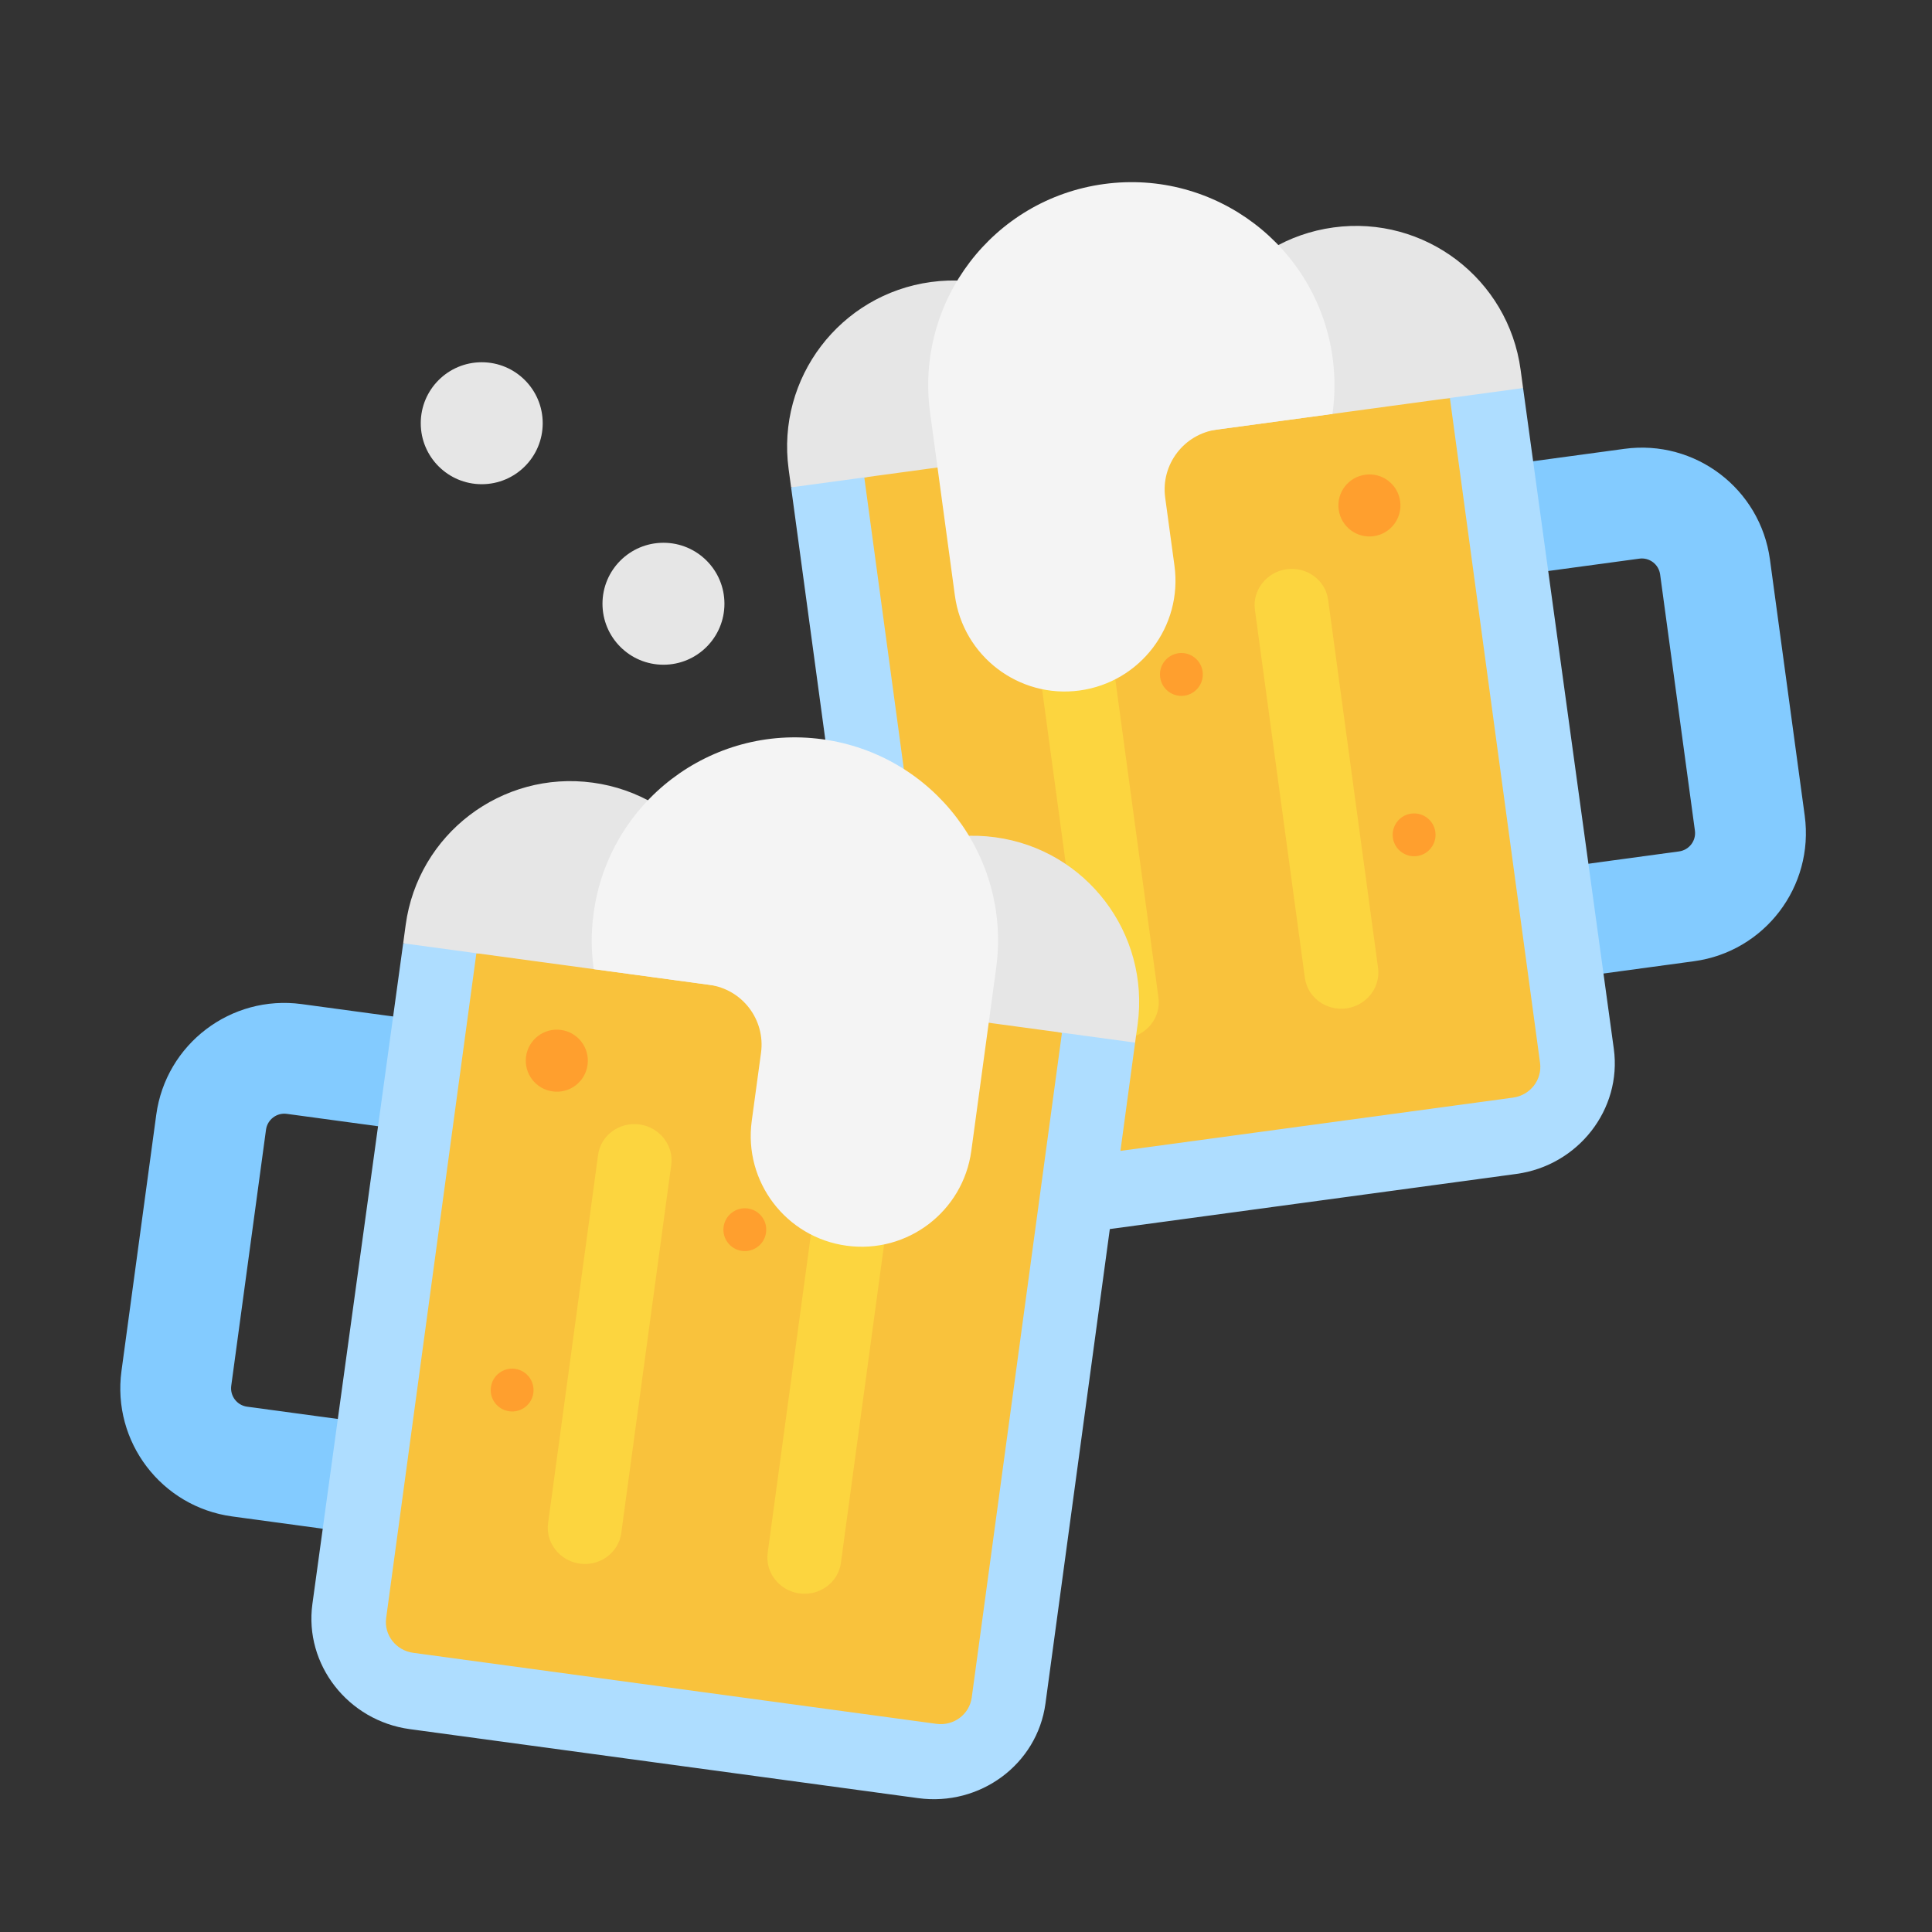 <svg viewBox="0 0 32 32" fill="none" xmlns="http://www.w3.org/2000/svg">
<rect x="0" y="0" width="32" height="32" fill="#333333" stroke="none"/>
<path fill-rule="evenodd" clip-rule="evenodd" d="M22.663 8.01C21.491 8.169 20.67 9.248 20.829 10.419L21.405 14.663C21.564 15.835 22.643 16.655 23.814 16.497L28.058 15.921C29.23 15.762 30.05 14.683 29.892 13.511L29.316 9.268C29.157 8.096 28.078 7.275 26.906 7.434L22.663 8.01ZM22.648 10.173C22.625 10.005 22.742 9.851 22.91 9.828L27.153 9.253C27.32 9.23 27.474 9.347 27.497 9.515L28.073 13.758C28.096 13.925 27.978 14.079 27.811 14.102L23.568 14.678C23.4 14.701 23.246 14.583 23.224 14.416L22.648 10.173Z" fill="#83CBFF"/>
<path fill-rule="evenodd" clip-rule="evenodd" d="M9.24 17.206C10.412 17.365 11.233 18.444 11.074 19.616L10.498 23.859C10.339 25.031 9.261 25.852 8.089 25.693L3.846 25.117C2.674 24.958 1.853 23.879 2.012 22.708L2.588 18.464C2.747 17.293 3.825 16.472 4.997 16.631L9.24 17.206ZM9.256 19.369C9.278 19.202 9.161 19.048 8.994 19.025L4.75 18.449C4.583 18.426 4.429 18.544 4.406 18.711L3.83 22.954C3.808 23.122 3.925 23.276 4.092 23.299L8.336 23.874C8.503 23.897 8.657 23.78 8.68 23.612L9.256 19.369Z" fill="#83CBFF"/>
<path d="M14.132 15.658L13.103 8.072L19 6.037L25.227 6.427L26.73 17.373C26.866 18.373 26.141 19.305 25.116 19.444L18.382 20.357L17.316 28.217C17.179 29.223 16.233 29.922 15.208 29.783L6.788 28.64C5.764 28.501 5.038 27.569 5.174 26.569L6.678 15.624L12.904 15.234L14.132 15.658Z" fill="#AEDDFF"/>
<path d="M18.801 17.269L15.427 16.105L14.316 7.912L19.073 6.645L24.015 6.596L25.508 17.603C25.546 17.884 25.346 18.141 25.06 18.18L18.558 19.062L18.801 17.269Z" fill="#F9C23C"/>
<path d="M17.589 17.108L16.095 28.116C16.057 28.396 15.796 28.591 15.509 28.552L6.845 27.376C6.558 27.337 6.358 27.08 6.396 26.8L7.89 15.792L12.831 15.841L17.589 17.108Z" fill="#F9C23C"/>
<path d="M22.299 16.702C21.965 16.747 21.657 16.52 21.613 16.197L20.785 10.098C20.742 9.775 20.979 9.473 21.312 9.428C21.645 9.383 21.954 9.61 21.998 9.933L22.825 16.032C22.869 16.355 22.632 16.657 22.299 16.702Z" fill="#FCD53F"/>
<path d="M18.662 17.196C18.328 17.241 18.02 17.013 17.976 16.69L17.148 10.591C17.105 10.268 17.341 9.967 17.675 9.921C18.008 9.876 18.317 10.104 18.361 10.427L19.188 16.526C19.232 16.849 18.995 17.15 18.662 17.196Z" fill="#FCD53F"/>
<path d="M9.604 25.899C9.938 25.944 10.246 25.716 10.29 25.393L11.118 19.294C11.162 18.971 10.925 18.67 10.591 18.624C10.258 18.579 9.949 18.806 9.906 19.13L9.078 25.229C9.034 25.552 9.271 25.853 9.604 25.899Z" fill="#FCD53F"/>
<path d="M13.242 26.392C13.575 26.437 13.884 26.21 13.928 25.887L14.755 19.788C14.799 19.465 14.562 19.163 14.229 19.118C13.895 19.073 13.586 19.3 13.543 19.623L12.715 25.722C12.671 26.045 12.908 26.347 13.242 26.392Z" fill="#FCD53F"/>
<path d="M22.751 8.881C23.032 8.843 23.229 8.584 23.191 8.303C23.153 8.021 22.894 7.824 22.613 7.863C22.331 7.901 22.134 8.16 22.173 8.441C22.211 8.722 22.47 8.919 22.751 8.881Z" fill="#FF9F2E"/>
<path d="M23.47 14.179C23.664 14.153 23.8 13.974 23.774 13.78C23.747 13.585 23.569 13.45 23.374 13.476C23.18 13.502 23.044 13.681 23.07 13.875C23.097 14.069 23.276 14.205 23.47 14.179Z" fill="#FF9F2E"/>
<path d="M19.615 11.523C19.809 11.496 19.945 11.318 19.919 11.123C19.893 10.929 19.714 10.793 19.52 10.819C19.326 10.846 19.189 11.025 19.216 11.219C19.242 11.413 19.421 11.549 19.615 11.523Z" fill="#FF9F2E"/>
<path d="M9.153 18.077C8.872 18.039 8.675 17.78 8.713 17.499C8.752 17.218 9.01 17.021 9.292 17.059C9.573 17.097 9.77 17.356 9.732 17.637C9.694 17.919 9.435 18.116 9.153 18.077Z" fill="#FF9F2E"/>
<path d="M8.435 23.375C8.24 23.349 8.104 23.17 8.131 22.976C8.157 22.782 8.336 22.646 8.53 22.672C8.724 22.699 8.86 22.877 8.834 23.072C8.808 23.266 8.629 23.402 8.435 23.375Z" fill="#FF9F2E"/>
<path d="M12.289 20.719C12.095 20.693 11.959 20.514 11.985 20.32C12.012 20.126 12.19 19.99 12.385 20.016C12.579 20.042 12.715 20.221 12.688 20.415C12.662 20.609 12.483 20.745 12.289 20.719Z" fill="#FF9F2E"/>
<path d="M19.73 6.864C19.526 5.358 20.581 3.971 22.088 3.767C23.595 3.562 24.982 4.618 25.186 6.124L25.227 6.427L19.771 7.168L19.73 6.864Z" fill="#E6E6E6"/>
<path d="M13.062 7.769C12.858 6.263 13.913 4.876 15.42 4.671C16.927 4.467 18.314 5.522 18.518 7.029L18.559 7.332L13.103 8.072L13.062 7.769Z" fill="#E6E6E6"/>
<path d="M16.485 13.868C17.991 14.072 19.047 15.459 18.843 16.966L18.801 17.269L13.346 16.529L13.387 16.225C13.591 14.719 14.978 13.663 16.485 13.868Z" fill="#E6E6E6"/>
<path d="M12.175 16.061C12.379 14.554 11.323 13.167 9.817 12.963C8.31 12.759 6.923 13.814 6.719 15.321L6.678 15.624L12.133 16.364L12.175 16.061Z" fill="#E6E6E6"/>
<path d="M22.07 6.856C22.113 6.555 22.115 6.245 22.073 5.929C21.823 4.088 20.128 2.798 18.286 3.048C16.445 3.298 15.155 4.993 15.405 6.834L15.816 9.865C15.952 10.869 16.877 11.573 17.881 11.437C18.886 11.3 19.589 10.376 19.453 9.371L19.299 8.241C19.225 7.694 19.609 7.19 20.156 7.115L22.07 6.856Z" fill="#F4F4F4"/>
<path d="M9.834 16.052C9.791 15.752 9.789 15.441 9.832 15.126C10.082 13.284 11.777 11.994 13.618 12.244C15.46 12.494 16.75 14.189 16.5 16.03L16.088 19.061C15.952 20.066 15.028 20.77 14.023 20.633C13.019 20.497 12.315 19.572 12.451 18.568L12.605 17.437C12.679 16.89 12.296 16.386 11.748 16.312L9.834 16.052Z" fill="#F4F4F4"/>
<path d="M8.989 7.01C8.989 7.568 8.537 8.02 7.979 8.02C7.421 8.02 6.969 7.568 6.969 7.01C6.969 6.452 7.421 6 7.979 6C8.537 6 8.989 6.452 8.989 7.01Z" fill="#E6E6E6"/>
<path d="M11.999 10C11.999 10.558 11.547 11.01 10.989 11.01C10.431 11.01 9.979 10.558 9.979 10C9.979 9.442 10.431 8.99 10.989 8.99C11.547 8.99 11.999 9.442 11.999 10Z" fill="#E6E6E6"/>
</svg>
